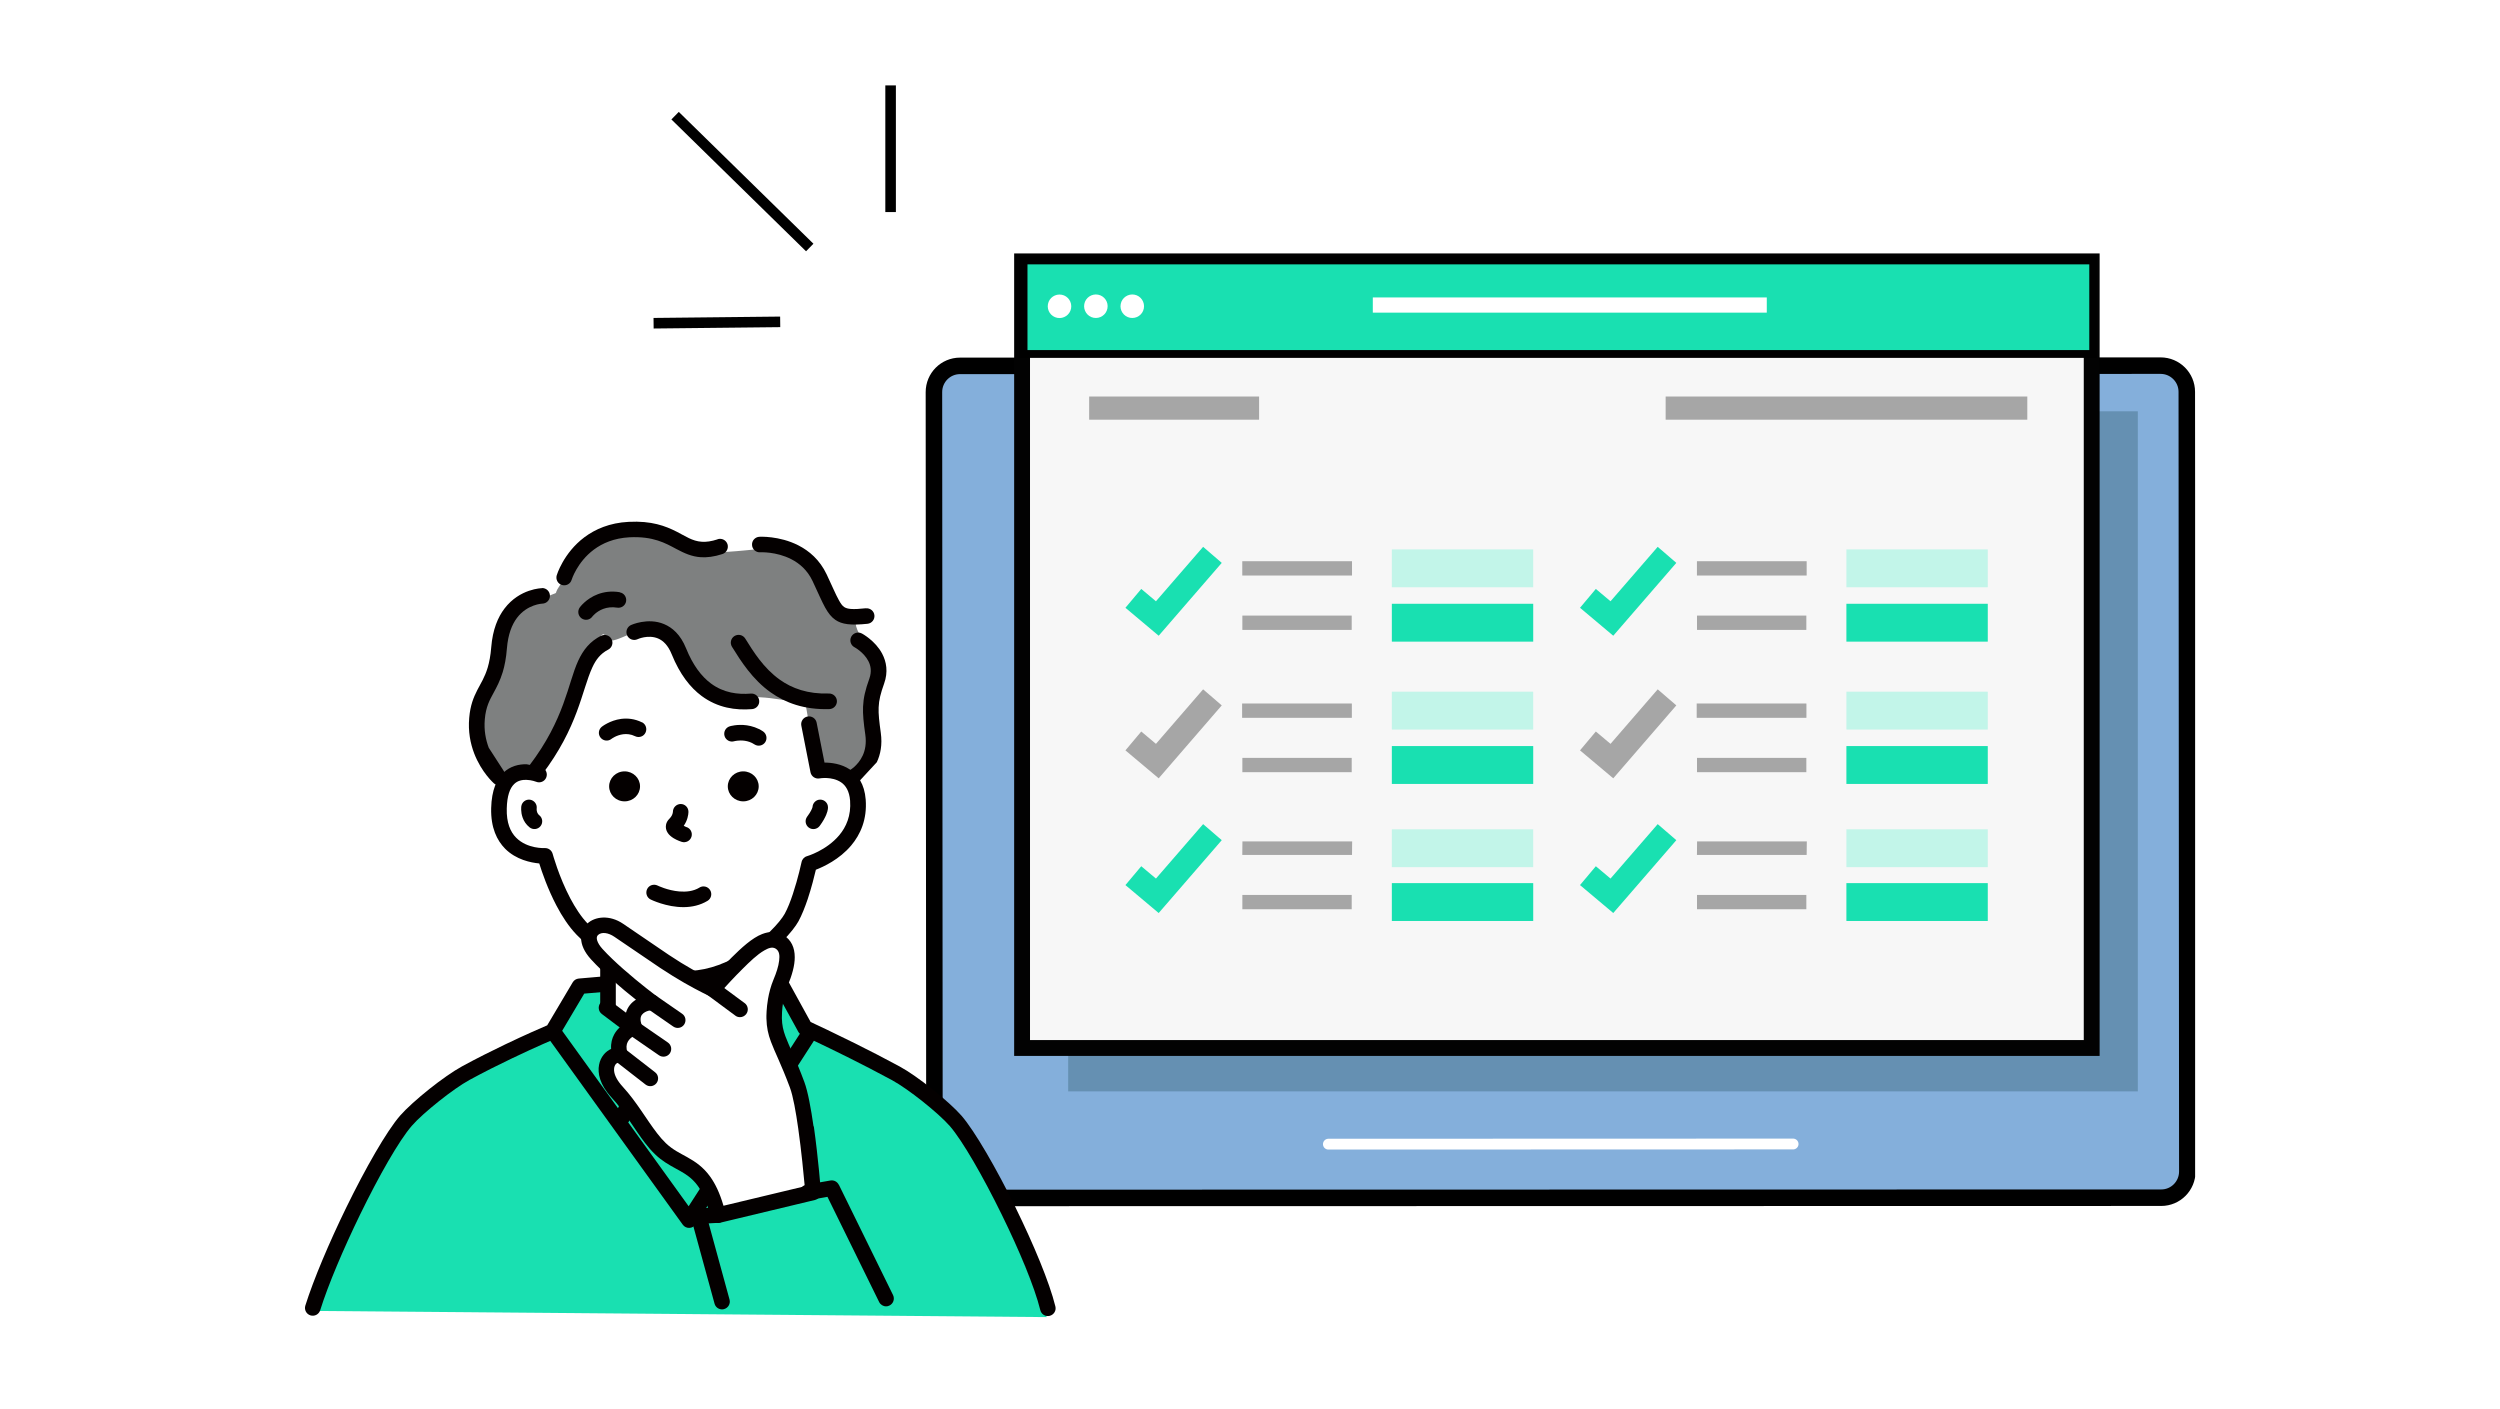 <svg width="410" height="231" viewBox="0 0 410 231" fill="none" xmlns="http://www.w3.org/2000/svg">
<rect width="410" height="231" fill="white"/>
<g clip-path="url(#clip0_443_12875)">
<path d="M157.548 196.461L354.437 196.423C356.809 196.423 358.721 194.499 358.721 192.114L358.634 64.262C358.634 61.89 356.709 59.965 354.337 59.965L157.449 60.002C155.077 60.002 153.164 61.927 153.164 64.311L153.251 192.164C153.251 194.536 155.176 196.461 157.548 196.461Z" fill="#84AFDB" stroke="black" stroke-width="2.707" stroke-miterlimit="10"/>
<path d="M294.07 187.617L217.855 187.642" stroke="white" stroke-width="1.773" stroke-miterlimit="10" stroke-linecap="round"/>
<g opacity="0.25">
<path d="M350.6 67.453H175.184V178.987H350.6V67.453Z" fill="#063438"/>
</g>
<path d="M343.038 42.863H167.621V171.871H343.038V42.863Z" fill="#F7F7F7" stroke="#020202" stroke-width="2.6" stroke-miterlimit="10"/>
<path d="M343.284 42.715H167.867V58.052H343.284V42.715Z" fill="#19E0B1" stroke="black" stroke-width="1.28" stroke-miterlimit="10"/>
<path d="M175.654 50.599C175.853 49.556 175.17 48.538 174.127 48.339C173.071 48.14 172.065 48.823 171.866 49.867C171.668 50.922 172.351 51.928 173.394 52.127C174.437 52.325 175.455 51.642 175.654 50.599Z" fill="white"/>
<path d="M181.615 50.588C181.826 49.544 181.131 48.526 180.088 48.327C179.044 48.129 178.026 48.812 177.827 49.855C177.629 50.898 178.312 51.916 179.355 52.115C180.398 52.314 181.416 51.631 181.615 50.588Z" fill="white"/>
<path d="M187.587 50.588C187.786 49.544 187.103 48.526 186.06 48.327C185.017 48.129 183.998 48.812 183.8 49.855C183.588 50.898 184.284 51.916 185.327 52.115C186.383 52.314 187.389 51.631 187.587 50.588Z" fill="white"/>
<path d="M226.387 50.027H288.506" stroke="white" stroke-width="2.493" stroke-miterlimit="10" stroke-linecap="square"/>
<path opacity="0.33" d="M275.066 66.93H330.579" stroke="black" stroke-width="3.8" stroke-miterlimit="10" stroke-linecap="square"/>
<path opacity="0.33" d="M180.523 66.93H204.591" stroke="black" stroke-width="3.8" stroke-miterlimit="10" stroke-linecap="square"/>
<path d="M127.952 52.785L107.188 53.009" stroke="black" stroke-width="1.733" stroke-miterlimit="10"/>
<path d="M132.796 40.59L110.715 18.969" stroke="black" stroke-width="1.733" stroke-miterlimit="10"/>
<path d="M146.059 34.777V14" stroke="black" stroke-width="1.733" stroke-miterlimit="10"/>
<path d="M190.022 104.259L184.57 99.677L187.166 96.585L189.575 98.609L197.312 89.68L200.367 92.312L190.035 104.247L190.022 104.259Z" fill="#19E0B1"/>
<path opacity="0.33" d="M190.022 127.643L184.57 123.06L187.166 119.968L189.575 121.992L197.312 113.051L200.367 115.684L190.035 127.631L190.022 127.643Z" fill="black"/>
<path d="M190.022 149.736L184.57 145.153L187.166 142.061L189.575 144.085L197.312 135.156L200.367 137.789L190.035 149.724L190.022 149.736Z" fill="#19E0B1"/>
<path opacity="0.33" d="M221.702 115.375H203.707V117.722H221.702V115.375Z" fill="black"/>
<path opacity="0.33" d="M221.679 124.293H203.746V126.64H221.679V124.293Z" fill="black"/>
<path opacity="0.33" d="M221.729 92.039H203.734V94.386H221.729V92.039Z" fill="black"/>
<path opacity="0.33" d="M221.679 100.957H203.746V103.304H221.679V100.957Z" fill="black"/>
<path opacity="0.33" d="M221.754 137.988H203.759L203.734 140.211H221.729L221.754 137.988Z" fill="black"/>
<path opacity="0.33" d="M221.679 146.77H203.746V149.117H221.679V146.77Z" fill="black"/>
<path d="M251.448 99.019H228.262V105.229H251.448V99.019Z" fill="#19E0B1"/>
<path d="M251.448 113.438H228.262V119.647H251.448V113.438Z" fill="#C2F5E9"/>
<path d="M251.448 122.355H228.262V128.565H251.448V122.355Z" fill="#19E0B1"/>
<path d="M251.448 136.004H228.262V142.213H251.448V136.004Z" fill="#C2F5E9"/>
<path d="M251.448 144.832H228.262V151.041H251.448V144.832Z" fill="#19E0B1"/>
<path d="M251.448 90.102H228.262V96.311H251.448V90.102Z" fill="#C2F5E9"/>
<path d="M264.573 104.259L259.121 99.677L261.717 96.585L264.126 98.609L271.863 89.68L274.918 92.312L264.585 104.247L264.573 104.259Z" fill="#19E0B1"/>
<path opacity="0.33" d="M264.573 127.643L259.121 123.06L261.717 119.968L264.126 121.992L271.863 113.051L274.918 115.684L264.585 127.631L264.573 127.643Z" fill="black"/>
<path d="M264.573 149.736L259.121 145.153L261.717 142.061L264.126 144.085L271.863 135.156L274.918 137.789L264.585 149.724L264.573 149.736Z" fill="#19E0B1"/>
<path opacity="0.33" d="M296.253 115.375H278.258V117.722H296.253V115.375Z" fill="black"/>
<path opacity="0.33" d="M296.241 124.293H278.309V126.64H296.241V124.293Z" fill="black"/>
<path opacity="0.33" d="M296.292 92.039H278.297V94.386H296.292V92.039Z" fill="black"/>
<path opacity="0.33" d="M296.241 100.957H278.309V103.304H296.241V100.957Z" fill="black"/>
<path opacity="0.33" d="M296.317 137.988H278.322L278.297 140.211H296.292L296.317 137.988Z" fill="black"/>
<path opacity="0.33" d="M296.241 146.77H278.309V149.117H296.241V146.77Z" fill="black"/>
<path d="M325.995 99.019H302.809V105.229H325.995V99.019Z" fill="#19E0B1"/>
<path d="M325.995 113.438H302.809V119.647H325.995V113.438Z" fill="#C2F5E9"/>
<path d="M325.995 122.355H302.809V128.565H325.995V122.355Z" fill="#19E0B1"/>
<path d="M325.995 136.004H302.809V142.213H325.995V136.004Z" fill="#C2F5E9"/>
<path d="M325.995 144.832H302.809V151.041H325.995V144.832Z" fill="#19E0B1"/>
<path d="M325.995 90.102H302.809V96.311H325.995V90.102Z" fill="#C2F5E9"/>
<path fill-rule="evenodd" clip-rule="evenodd" d="M153.088 181.084C147.922 176.079 131.641 169.596 131.641 169.596L128.536 160.754L123.618 160.195L123.296 166.243L118.129 171.931L113.149 179.382L109.461 172.192L99.886 165.15L99.737 161.549L95.738 161.748L91.044 169.199C91.044 169.199 87.132 170.913 82.077 173.223C77.035 175.533 71.409 179.271 67.262 183.493C63.114 187.716 50.496 214.987 50.496 214.987L171.667 216.006C171.667 216.006 167.047 205.077 165.383 200.532C163.719 195.974 158.242 186.076 153.088 181.071V181.084Z" fill="#19E0B1"/>
<path fill-rule="evenodd" clip-rule="evenodd" d="M134.87 126.701L134.225 124.254L133.864 118.231C133.864 118.231 127.456 112.084 126.922 111.599C126.388 111.115 114.131 101.006 114.131 101.006C114.131 101.006 105.984 101.13 103.525 99.566C101.066 98.001 93.304 113.884 93.304 113.884L90.523 120.702L88.138 127.384L86.114 127.111L83.133 130.054L82.5 134.463L83.916 139.182L88.051 140.436L90.386 142.063L92.1 146.782L95.279 151.501L99.601 156.581L99.564 166.329L110.604 174.116L113.311 180.822L118.055 173.222L124.314 167.385L123.756 157.984C123.756 157.984 128.164 153.96 129.915 150.818C131.679 147.664 132.809 143.193 132.809 143.193C132.809 143.193 136.497 140.411 139.093 138.449C141.688 136.474 141.577 132.053 140.36 129.247C139.143 126.44 134.87 126.713 134.87 126.713V126.701Z" fill="white"/>
<path fill-rule="evenodd" clip-rule="evenodd" d="M140.483 101.965C141.004 101.319 136.72 102.064 135.875 99.096C135.031 96.128 134.372 93.88 132.385 92.253C130.398 90.626 126.809 89.844 124.239 90.068C121.668 90.304 117.073 90.862 115.198 90.353C113.322 89.844 108.939 88.441 105.809 87.683C102.68 86.926 101.785 86.33 98.668 88.764C95.551 91.198 93.254 93.93 91.801 96.029C90.348 98.127 92.595 96.426 88.398 98.475C84.2 100.524 83.915 99.841 83.281 103.194C82.66 106.548 83.145 108.311 81.518 111.577C79.891 114.843 77.941 114.632 78.301 118.954C78.674 123.276 78.637 123.313 80.04 126.182C81.431 129.051 83.132 130.044 83.132 130.044C83.132 130.044 85.281 125.971 88.385 127.126C88.385 127.126 90.459 120.01 91.788 117.675C93.117 115.34 98.581 101.953 99.202 104.287C99.836 106.622 103.561 102.971 107.61 102.872C111.658 102.772 111.186 108.684 115.359 113.216C116.502 114.458 123.158 113.974 127.045 114.595C128.772 114.868 132.087 115.303 132.087 115.303L133.838 125.461L136.807 127.2L140.445 128.119C140.445 128.119 143.625 126.281 143.327 121.897C143.028 117.513 143.115 114.818 143.612 112.248C144.121 109.677 143.935 108.621 142.706 106.846C141.476 105.07 139.936 102.611 140.458 101.965H140.483Z" fill="#7E8080"/>
<path fill-rule="evenodd" clip-rule="evenodd" d="M139.354 126.181C137.976 125.262 136.324 125.064 135.219 125.064L133.927 118.519C133.79 117.823 133.12 117.376 132.424 117.513C131.729 117.649 131.282 118.32 131.418 119.016L132.921 126.653C133.058 127.336 133.716 127.783 134.399 127.659C134.399 127.659 136.411 127.286 137.926 128.292C138.708 128.814 139.292 129.745 139.416 131.298C139.602 133.769 138.77 135.632 137.628 136.986C135.504 139.507 132.35 140.413 132.35 140.413C131.903 140.537 131.555 140.91 131.456 141.382C131.456 141.382 130.897 144.015 130.027 146.623C129.642 147.79 129.195 148.945 128.699 149.852C127.916 151.267 125.37 154.037 121.93 156.222C119.409 157.812 116.392 159.091 113.2 159.215C110.108 159.34 106.966 158.371 104.171 157.005C100.868 155.39 98.049 153.205 96.397 151.491C95.279 150.336 94.336 148.846 93.528 147.331C91.641 143.754 90.635 140.028 90.635 140.028C90.473 139.445 89.939 139.06 89.331 139.084C89.331 139.084 86.499 139.246 84.649 137.383C83.693 136.427 83.047 134.912 83.109 132.602C83.159 130.528 83.606 129.274 84.326 128.578C84.922 127.994 85.68 127.883 86.313 127.895C87.207 127.92 87.915 128.205 87.915 128.205C88.561 128.479 89.318 128.168 89.579 127.522C89.852 126.877 89.542 126.119 88.896 125.846L86.363 125.337C85.121 125.312 83.693 125.622 82.538 126.74C81.495 127.758 80.625 129.509 80.551 132.54C80.476 135.769 81.507 137.83 82.836 139.184C84.636 140.997 87.071 141.481 88.437 141.605C88.871 142.996 89.828 145.803 91.268 148.535C92.175 150.274 93.292 151.975 94.559 153.292C96.36 155.154 99.44 157.551 103.054 159.315C106.22 160.867 109.797 161.923 113.299 161.786C116.95 161.637 120.415 160.221 123.296 158.396C127.221 155.924 130.065 152.708 130.946 151.093C131.505 150.075 132.014 148.771 132.462 147.455C133.095 145.555 133.567 143.642 133.803 142.636C135.057 142.152 137.665 140.947 139.59 138.662C141.105 136.861 142.223 134.402 141.974 131.124C141.776 128.541 140.658 127.063 139.366 126.181H139.354Z" fill="#040000"/>
<path fill-rule="evenodd" clip-rule="evenodd" d="M112.556 135.643L112.134 135.432C112.283 135.209 112.407 134.998 112.506 134.787C112.928 133.88 112.904 133.122 112.904 133.122C112.904 132.415 112.32 131.843 111.624 131.856C110.929 131.868 110.358 132.439 110.358 133.135C110.358 133.135 110.345 133.396 110.196 133.706C110.109 133.88 109.985 134.066 109.811 134.24C109.451 134.588 109.29 134.936 109.228 135.258C109.141 135.718 109.228 136.177 109.513 136.6C109.724 136.923 110.084 137.233 110.494 137.481C111.09 137.842 111.798 138.065 111.798 138.065C112.469 138.276 113.189 137.904 113.4 137.233C113.611 136.562 113.239 135.842 112.568 135.631L112.556 135.643Z" fill="#040000"/>
<path fill-rule="evenodd" clip-rule="evenodd" d="M102.432 126.504C101.029 126.504 99.898 127.609 99.898 128.963C99.898 130.317 101.029 131.422 102.432 131.422C103.835 131.422 104.965 130.317 104.965 128.963C104.965 127.609 103.835 126.504 102.432 126.504Z" fill="#040000"/>
<path fill-rule="evenodd" clip-rule="evenodd" d="M121.893 126.504C120.489 126.504 119.359 127.609 119.359 128.963C119.359 130.317 120.489 131.422 121.893 131.422C123.296 131.422 124.426 130.317 124.426 128.963C124.426 127.609 123.296 126.504 121.893 126.504Z" fill="#040000"/>
<path fill-rule="evenodd" clip-rule="evenodd" d="M114.715 145.566C113.684 146.187 112.504 146.287 111.424 146.2C109.474 146.038 107.847 145.231 107.847 145.231C107.214 144.921 106.444 145.169 106.133 145.802C105.823 146.436 106.071 147.206 106.705 147.516C106.705 147.516 109.3 148.808 112.169 148.77C113.473 148.758 114.814 148.472 116.031 147.74C116.64 147.379 116.826 146.585 116.466 145.989C116.106 145.38 115.311 145.194 114.715 145.554V145.566Z" fill="#040000"/>
<path fill-rule="evenodd" clip-rule="evenodd" d="M99.713 155.191C99.005 155.191 98.434 155.763 98.434 156.471V164.853C98.434 165.561 99.005 166.132 99.713 166.132C100.421 166.132 100.992 165.561 100.992 164.853V156.471C100.992 155.763 100.421 155.191 99.713 155.191Z" fill="#040000"/>
<path fill-rule="evenodd" clip-rule="evenodd" d="M98.572 104.262C96.734 105.206 95.654 106.572 94.822 108.373C93.12 112.074 92.648 117.886 86.811 125.548C86.389 126.107 86.489 126.914 87.047 127.336C87.606 127.759 88.413 127.659 88.836 127.1C94.846 119.214 95.393 113.253 97.144 109.453C97.728 108.186 98.46 107.205 99.752 106.535C100.373 106.212 100.621 105.442 100.298 104.821C99.975 104.2 99.206 103.952 98.585 104.275L98.572 104.262Z" fill="#040000"/>
<path fill-rule="evenodd" clip-rule="evenodd" d="M123.133 113.749C121.009 113.923 118.674 113.637 116.588 112.085C115.036 110.93 113.632 109.092 112.515 106.323C111.596 104.05 110.242 102.908 108.901 102.349C106.231 101.231 103.474 102.51 103.474 102.51C102.84 102.808 102.555 103.566 102.853 104.212C103.151 104.845 103.908 105.131 104.554 104.832C104.554 104.832 106.268 104.025 107.92 104.708C108.777 105.068 109.571 105.851 110.155 107.291C111.496 110.607 113.21 112.756 115.061 114.134C117.706 116.096 120.637 116.519 123.344 116.295C124.052 116.233 124.573 115.625 124.511 114.917C124.449 114.209 123.841 113.687 123.133 113.749Z" fill="#040000"/>
<path fill-rule="evenodd" clip-rule="evenodd" d="M135.952 113.735C132.475 113.847 129.88 112.891 127.88 111.463C125.198 109.55 123.533 106.83 122.217 104.719C121.845 104.123 121.062 103.937 120.454 104.309C119.857 104.682 119.671 105.464 120.044 106.073C121.509 108.432 123.397 111.425 126.39 113.549C128.787 115.25 131.879 116.418 136.014 116.294C136.722 116.269 137.269 115.685 137.256 114.977C137.231 114.269 136.648 113.723 135.94 113.735H135.952Z" fill="#040000"/>
<path fill-rule="evenodd" clip-rule="evenodd" d="M117.681 88.452C116.663 88.787 115.831 88.899 115.098 88.849C113.521 88.75 112.415 87.918 110.975 87.197C109.137 86.266 106.864 85.384 103.089 85.583C99.959 85.744 97.6 86.8 95.849 88.104C92.384 90.7 91.303 94.351 91.303 94.351C91.105 95.021 91.477 95.742 92.16 95.94C92.831 96.139 93.551 95.766 93.75 95.083C93.75 95.083 94.632 92.202 97.388 90.141C98.804 89.085 100.704 88.253 103.225 88.116C107.15 87.918 109.137 89.085 110.913 90.029C112.204 90.712 113.409 91.283 114.936 91.383C115.942 91.445 117.085 91.32 118.488 90.861C119.159 90.637 119.519 89.917 119.308 89.246C119.084 88.576 118.364 88.216 117.693 88.427L117.681 88.452Z" fill="#040000"/>
<path fill-rule="evenodd" clip-rule="evenodd" d="M142.001 99.755C140.97 99.867 140.163 99.916 139.529 99.867C139.082 99.829 138.735 99.742 138.449 99.556C138.101 99.32 137.853 98.935 137.567 98.413C137.021 97.445 136.462 96.066 135.568 94.191C134.438 91.807 132.699 90.341 130.923 89.435C127.781 87.833 124.527 88.031 124.527 88.031C123.82 88.081 123.286 88.677 123.335 89.385C123.372 90.093 123.981 90.627 124.689 90.577C124.689 90.577 127.272 90.428 129.768 91.707C131.109 92.39 132.413 93.496 133.258 95.284C134.177 97.234 134.773 98.649 135.332 99.655C135.853 100.587 136.363 101.22 136.996 101.655C138.064 102.4 139.529 102.586 142.274 102.301C142.982 102.226 143.479 101.593 143.404 100.897C143.33 100.202 142.696 99.693 142.001 99.767V99.755Z" fill="#040000"/>
<path fill-rule="evenodd" clip-rule="evenodd" d="M141.329 103.888C140.708 103.553 139.938 103.801 139.603 104.422C139.28 105.043 139.516 105.826 140.137 106.148C140.137 106.148 141.639 106.943 142.409 108.409C142.807 109.166 142.981 110.122 142.583 111.265C141.9 113.165 141.602 114.457 141.54 115.91C141.49 117.152 141.627 118.505 141.913 120.505C142.111 121.908 141.888 123.038 141.478 123.92C140.683 125.634 139.255 126.379 139.255 126.379C138.622 126.702 138.373 127.459 138.696 128.093C139.007 128.726 139.777 128.974 140.41 128.664L143.8 125C144.384 123.758 144.732 122.156 144.446 120.157C144.198 118.356 144.049 117.127 144.098 116.009C144.148 114.792 144.421 113.712 144.992 112.122C145.688 110.172 145.365 108.52 144.682 107.216C143.552 105.056 141.341 103.888 141.341 103.888H141.329Z" fill="#040000"/>
<path fill-rule="evenodd" clip-rule="evenodd" d="M88.872 96.463C88.872 96.463 85.246 96.5 82.737 99.803C81.669 101.207 80.8 103.218 80.564 106.137C80.452 107.528 80.241 108.608 79.98 109.49C79.496 111.092 78.838 112.085 78.279 113.166C77.658 114.383 77.124 115.675 76.95 117.736C76.751 119.984 77.149 121.934 77.757 123.536C78.962 126.69 80.999 128.466 80.999 128.466C81.52 128.938 82.34 128.876 82.799 128.354C83.271 127.833 83.209 127.013 82.688 126.553L80.154 122.629C79.67 121.338 79.347 119.773 79.508 117.96C79.682 115.911 80.303 114.805 80.961 113.601C81.483 112.644 82.017 111.626 82.452 110.21C82.762 109.179 83.01 107.925 83.135 106.323C83.321 104.038 83.954 102.436 84.786 101.331C86.488 99.083 88.934 98.996 88.934 98.996C89.642 98.984 90.201 98.4 90.189 97.692C90.176 96.984 89.593 96.425 88.885 96.438L88.872 96.463Z" fill="#040000"/>
<path fill-rule="evenodd" clip-rule="evenodd" d="M105.29 118.468C104.06 117.859 102.88 117.772 101.874 117.896C99.999 118.145 98.695 119.188 98.695 119.188C98.149 119.623 98.049 120.43 98.496 120.976C98.931 121.523 99.738 121.622 100.285 121.175C100.285 121.175 101.067 120.566 102.197 120.417C102.781 120.343 103.452 120.393 104.159 120.74C104.793 121.051 105.563 120.79 105.861 120.157C106.171 119.523 105.91 118.753 105.277 118.443L105.29 118.468Z" fill="#040000"/>
<path fill-rule="evenodd" clip-rule="evenodd" d="M125.135 119.946C124.253 119.362 123.321 119.077 122.489 118.953C120.912 118.729 119.683 119.114 119.683 119.114C119.012 119.313 118.627 120.021 118.826 120.704C119.024 121.374 119.732 121.772 120.415 121.561C120.415 121.561 121.173 121.349 122.142 121.486C122.638 121.561 123.197 121.722 123.731 122.082C124.315 122.467 125.11 122.306 125.495 121.722C125.88 121.138 125.718 120.344 125.135 119.946Z" fill="#040000"/>
<path fill-rule="evenodd" clip-rule="evenodd" d="M123.435 156.356C122.727 156.356 122.168 156.94 122.168 157.636L122.205 163.385C122.205 164.093 122.789 164.665 123.484 164.652C124.192 164.652 124.751 164.068 124.751 163.361L124.714 157.611C124.714 156.903 124.13 156.332 123.422 156.344L123.435 156.356Z" fill="#040000"/>
<path fill-rule="evenodd" clip-rule="evenodd" d="M99.365 160.096L94.919 160.481C94.509 160.518 94.137 160.741 93.926 161.101L89.741 168.155C88.784 168.565 86.139 169.708 82.873 171.273C80.675 172.328 78.204 173.558 75.769 174.886C74.316 175.681 72.317 177.085 70.429 178.587C68.467 180.152 66.617 181.816 65.611 182.971C63.4 185.517 59.948 191.565 56.769 198.072C53.999 203.76 51.428 209.808 50.075 214.118C49.864 214.788 50.236 215.509 50.907 215.72C51.577 215.931 52.298 215.558 52.509 214.888C53.825 210.665 56.346 204.766 59.054 199.19C62.109 192.919 65.412 187.082 67.536 184.635C68.467 183.555 70.193 182.027 72.019 180.574C73.782 179.171 75.633 177.855 76.999 177.109C79.396 175.805 81.83 174.588 83.991 173.558C88.064 171.608 91.144 170.316 91.144 170.316C91.392 170.217 91.616 170.031 91.752 169.795L95.813 162.952L99.601 162.629C100.297 162.567 100.818 161.946 100.756 161.251C100.694 160.543 100.073 160.021 99.378 160.083L99.365 160.096Z" fill="#040000"/>
<path fill-rule="evenodd" clip-rule="evenodd" d="M166.564 198.05C163.384 191.58 159.845 185.47 157.697 182.986C156.691 181.831 154.84 180.167 152.878 178.602C150.99 177.099 148.991 175.684 147.538 174.901C145.042 173.548 142.434 172.206 140.099 171.052C136.721 169.375 133.927 168.059 132.946 167.611L129.394 161.154C129.183 160.781 128.81 160.533 128.388 160.495L123.942 160.11C123.234 160.048 122.626 160.57 122.564 161.278C122.502 161.986 123.023 162.594 123.731 162.656L127.494 162.979L130.922 169.214C131.058 169.449 131.257 169.648 131.505 169.76C131.505 169.76 134.784 171.263 138.969 173.349C141.266 174.492 143.85 175.82 146.321 177.162C147.675 177.907 149.537 179.223 151.301 180.626C153.126 182.079 154.853 183.619 155.784 184.687C157.858 187.084 161.236 192.971 164.291 199.205C167.123 204.98 169.668 211.028 170.612 214.865C170.774 215.548 171.469 215.971 172.152 215.797C172.835 215.623 173.257 214.94 173.084 214.257C172.115 210.295 169.495 204.048 166.576 198.087L166.564 198.05Z" fill="#040000"/>
<path fill-rule="evenodd" clip-rule="evenodd" d="M122.59 166.082L116.219 172.192C116.157 172.254 116.095 172.316 116.045 172.39L113.015 176.836L111.326 172.813C111.239 172.602 111.102 172.428 110.916 172.291L100.236 164.256C99.677 163.834 98.87 163.946 98.448 164.504C98.025 165.063 98.137 165.87 98.696 166.293L109.103 174.129L111.574 180.003C111.76 180.438 112.158 180.736 112.617 180.786C113.089 180.835 113.536 180.624 113.797 180.227L118.069 173.955L124.353 167.932C124.862 167.448 124.875 166.64 124.39 166.131C123.906 165.622 123.099 165.61 122.59 166.094V166.082Z" fill="#040000"/>
<path fill-rule="evenodd" clip-rule="evenodd" d="M108.841 172.503C107.189 173.919 105.649 175.347 104.271 177.061C103.016 178.626 101.886 180.427 100.918 182.699C100.644 183.345 100.943 184.103 101.588 184.376C102.234 184.649 102.992 184.351 103.265 183.705C104.134 181.681 105.14 180.066 106.258 178.663C107.537 177.073 108.965 175.757 110.505 174.441C111.039 173.981 111.101 173.174 110.642 172.64C110.182 172.106 109.375 172.044 108.841 172.503Z" fill="#040000"/>
<path fill-rule="evenodd" clip-rule="evenodd" d="M123.037 177.767C121.67 175.742 120.031 174.004 118.603 172.576C118.106 172.079 117.299 172.079 116.802 172.576C116.305 173.072 116.305 173.88 116.802 174.376C117.932 175.494 119.187 176.823 120.317 178.338C121.31 179.679 122.192 181.157 122.776 182.796C123.012 183.467 123.744 183.815 124.403 183.579C125.061 183.343 125.421 182.61 125.185 181.952C124.651 180.449 123.906 179.046 123.037 177.767Z" fill="#040000"/>
<path fill-rule="evenodd" clip-rule="evenodd" d="M133.032 169.013C132.435 168.628 131.653 168.801 131.268 169.398L112.938 197.824C108.479 191.64 91.9 168.64 91.9 168.64C91.49 168.069 90.696 167.945 90.124 168.354C89.553 168.764 89.429 169.571 89.839 170.143L111.969 200.842C112.218 201.19 112.615 201.389 113.037 201.376C113.459 201.376 113.844 201.14 114.08 200.792L133.417 170.788C133.802 170.192 133.628 169.41 133.032 169.025V169.013Z" fill="#040000"/>
<path fill-rule="evenodd" clip-rule="evenodd" d="M88.437 133.696C88.264 133.559 88.164 133.385 88.102 133.236C87.978 132.901 88.015 132.603 88.015 132.603C88.115 131.907 87.63 131.261 86.935 131.15C86.239 131.05 85.594 131.535 85.494 132.23C85.494 132.23 85.358 133.124 85.718 134.105C85.916 134.652 86.264 135.223 86.86 135.695C87.419 136.13 88.214 136.03 88.649 135.484C89.083 134.937 88.996 134.13 88.437 133.696Z" fill="#040000"/>
<path fill-rule="evenodd" clip-rule="evenodd" d="M134.509 131.137C133.838 131.137 133.292 131.683 133.254 132.342V132.366C133.18 132.627 132.969 133.136 132.373 133.931C131.95 134.502 132.075 135.297 132.633 135.719C133.205 136.142 134 136.018 134.422 135.459C134.993 134.689 135.304 134.08 135.49 133.646C135.838 132.813 135.788 132.391 135.788 132.391C135.788 131.683 135.192 131.125 134.496 131.137H134.509Z" fill="#040000"/>
<path fill-rule="evenodd" clip-rule="evenodd" d="M101.65 97.122C100.222 96.886 99.03 97.085 98.061 97.445C96.099 98.177 95.081 99.618 95.081 99.618C94.671 100.189 94.795 100.984 95.367 101.406C95.938 101.816 96.733 101.692 97.142 101.121C97.142 101.121 97.763 100.289 98.943 99.854C99.552 99.63 100.322 99.506 101.216 99.655C101.911 99.767 102.569 99.308 102.681 98.612C102.793 97.917 102.334 97.258 101.638 97.147L101.65 97.122Z" fill="#040000"/>
<path fill-rule="evenodd" clip-rule="evenodd" d="M126.96 167.001C126.947 166.38 126.985 163.586 128.003 161.164C129.208 158.32 129.692 155.625 127.866 154.483C125.805 153.191 123.135 155.724 120.899 157.935C119.099 159.723 116.901 162.195 116.901 162.195C116.901 162.195 113.225 160.506 108.99 157.674C105.426 155.29 102.11 152.992 101.476 152.57C98.26 150.384 94.584 152.893 97.875 156.494C101.166 160.096 106.916 164.368 106.916 164.368C106.916 164.368 102.768 164.654 104.035 168.479C104.035 168.479 100.595 169.534 101.7 173.024C99.924 172.788 97.875 175.508 101.203 179.097C104.109 182.251 105.885 186.076 108.332 188.399C111.759 191.665 115.634 190.559 117.745 199.265L133.331 195.527C133.331 195.527 132.25 181.978 130.735 177.905C128.363 171.521 127.059 170.341 126.972 167.001H126.96Z" fill="white"/>
<path fill-rule="evenodd" clip-rule="evenodd" d="M133.418 184.712C132.996 181.769 132.487 178.987 131.916 177.46C130.487 173.597 129.432 171.648 128.811 169.959C128.451 168.99 128.252 168.133 128.227 166.966C128.227 166.618 128.227 165.538 128.451 164.246C128.587 163.426 128.811 162.52 129.171 161.663C129.879 159.986 130.351 158.335 130.338 156.969C130.338 155.404 129.767 154.162 128.538 153.392C127.445 152.709 126.253 152.696 124.998 153.181C123.347 153.814 121.558 155.478 119.993 157.031C119.323 157.701 118.59 158.471 117.932 159.167C117.41 159.725 116.938 160.235 116.591 160.62C115.895 160.272 114.802 159.701 113.498 158.956C112.356 158.31 111.052 157.515 109.698 156.608L102.197 151.504C99.949 149.977 97.552 150.312 96.323 151.467C95.081 152.634 94.634 154.832 96.944 157.353C97.975 158.484 99.229 159.676 100.496 160.781C101.874 161.998 103.24 163.116 104.296 163.948C103.923 164.184 103.576 164.47 103.29 164.842C102.756 165.525 102.396 166.469 102.57 167.785C101.949 168.158 101.216 168.754 100.732 169.636C100.384 170.269 100.16 171.064 100.223 172.02C99.291 172.442 98.496 173.337 98.248 174.616C97.975 175.969 98.347 177.882 100.285 179.981C102.52 182.402 104.072 185.221 105.786 187.444C106.32 188.14 106.879 188.786 107.475 189.345C108.568 190.388 109.711 191.033 110.828 191.642C111.797 192.176 112.753 192.673 113.635 193.542C114.79 194.672 115.771 196.423 116.529 199.59C116.69 200.273 117.385 200.695 118.068 200.534L133.654 196.796C134.263 196.647 134.673 196.076 134.635 195.455C134.635 195.455 134.188 189.841 133.468 184.737L133.418 184.712ZM118.652 197.74C118.031 195.628 117.299 194.138 116.504 193.02C115.349 191.394 114.045 190.524 112.691 189.767C111.536 189.121 110.344 188.575 109.201 187.482C108.705 187.01 108.233 186.463 107.773 185.867C106.01 183.595 104.42 180.713 102.135 178.23C101.204 177.211 100.757 176.317 100.707 175.56C100.657 174.814 101.03 174.231 101.527 174.293C101.961 174.355 102.396 174.181 102.669 173.846C102.955 173.51 103.042 173.051 102.905 172.641C102.657 171.871 102.719 171.287 102.955 170.853C103.414 169.996 104.395 169.71 104.395 169.71C104.718 169.611 105.004 169.375 105.153 169.077C105.314 168.766 105.339 168.419 105.227 168.096C104.967 167.313 105.004 166.779 105.277 166.419C105.836 165.687 106.991 165.662 106.991 165.662C107.525 165.624 107.972 165.264 108.133 164.743C108.282 164.234 108.096 163.675 107.674 163.364C107.674 163.364 104.929 161.315 102.172 158.881C100.98 157.825 99.788 156.708 98.819 155.64C98.347 155.118 98.049 154.634 97.925 154.199C97.826 153.839 97.863 153.541 98.074 153.342C98.645 152.808 99.738 152.932 100.769 153.64L108.282 158.744C109.698 159.688 111.052 160.508 112.232 161.191C114.666 162.582 116.367 163.364 116.367 163.364C116.876 163.6 117.485 163.476 117.857 163.054C117.857 163.054 118.727 162.085 119.807 160.93C120.44 160.26 121.148 159.514 121.807 158.869C122.924 157.763 124.154 156.546 125.358 155.863C126.017 155.491 126.638 155.23 127.209 155.578C127.842 155.975 127.879 156.708 127.78 157.552C127.668 158.508 127.308 159.576 126.849 160.669C126.414 161.713 126.128 162.818 125.954 163.824C125.694 165.351 125.681 166.63 125.694 167.04C125.731 168.518 125.979 169.623 126.439 170.853C127.06 172.542 128.103 174.492 129.544 178.354C130.065 179.757 130.525 182.34 130.91 185.072C131.431 188.748 131.804 192.698 131.978 194.548L118.665 197.74H118.652Z" fill="#040000"/>
<path d="M122.127 164.518L116.489 160.345C115.918 159.923 115.123 160.047 114.701 160.606C114.279 161.177 114.403 161.972 114.962 162.394L120.6 166.567C120.823 166.741 121.097 166.816 121.357 166.816C121.742 166.816 122.127 166.642 122.388 166.294C122.81 165.723 122.686 164.928 122.127 164.506V164.518Z" fill="#040000"/>
<path d="M116.229 200.632L117.806 200.545C118.514 200.508 119.048 199.912 119.011 199.204C118.974 198.496 118.365 197.95 117.67 197.999L114.515 198.173C114.13 198.198 113.77 198.384 113.547 198.707C113.323 199.03 113.249 199.415 113.348 199.788L117.185 213.796C117.334 214.367 117.856 214.74 118.415 214.74C118.527 214.74 118.638 214.727 118.75 214.69C119.433 214.504 119.831 213.796 119.644 213.125L116.229 200.644V200.632Z" fill="#040000"/>
<path d="M137.555 194.297C137.306 193.788 136.747 193.502 136.188 193.602L132.227 194.297C131.531 194.421 131.072 195.079 131.196 195.775C131.32 196.47 131.978 196.93 132.674 196.818L135.704 196.284L144.174 213.522C144.397 213.969 144.844 214.242 145.316 214.242C145.503 214.242 145.701 214.205 145.875 214.105C146.509 213.795 146.769 213.025 146.459 212.391L137.567 194.285L137.555 194.297Z" fill="#040000"/>
<path fill-rule="evenodd" clip-rule="evenodd" d="M111.871 166.256L107.623 163.312C107.04 162.915 106.245 163.052 105.848 163.635C105.45 164.219 105.587 165.014 106.17 165.411L110.418 168.355C111.001 168.752 111.796 168.615 112.194 168.032C112.591 167.448 112.454 166.653 111.871 166.256Z" fill="#040000"/>
<path fill-rule="evenodd" clip-rule="evenodd" d="M107.436 175.855L102.481 172.005C101.922 171.57 101.127 171.67 100.692 172.229C100.258 172.787 100.357 173.595 100.916 174.017L105.871 177.867C106.43 178.301 107.225 178.19 107.659 177.643C108.094 177.084 107.995 176.277 107.436 175.855Z" fill="#040000"/>
<path fill-rule="evenodd" clip-rule="evenodd" d="M109.534 170.974L104.89 167.77C104.306 167.373 103.511 167.522 103.114 168.093C102.716 168.677 102.865 169.471 103.437 169.869L108.081 173.073C108.665 173.47 109.46 173.321 109.857 172.75C110.255 172.166 110.106 171.371 109.534 170.974Z" fill="#040000"/>
</g>
<defs>
<clipPath id="clip0_443_12875">
<rect width="310" height="202.032" fill="white" transform="translate(50 14)"/>
</clipPath>
</defs>
</svg>
